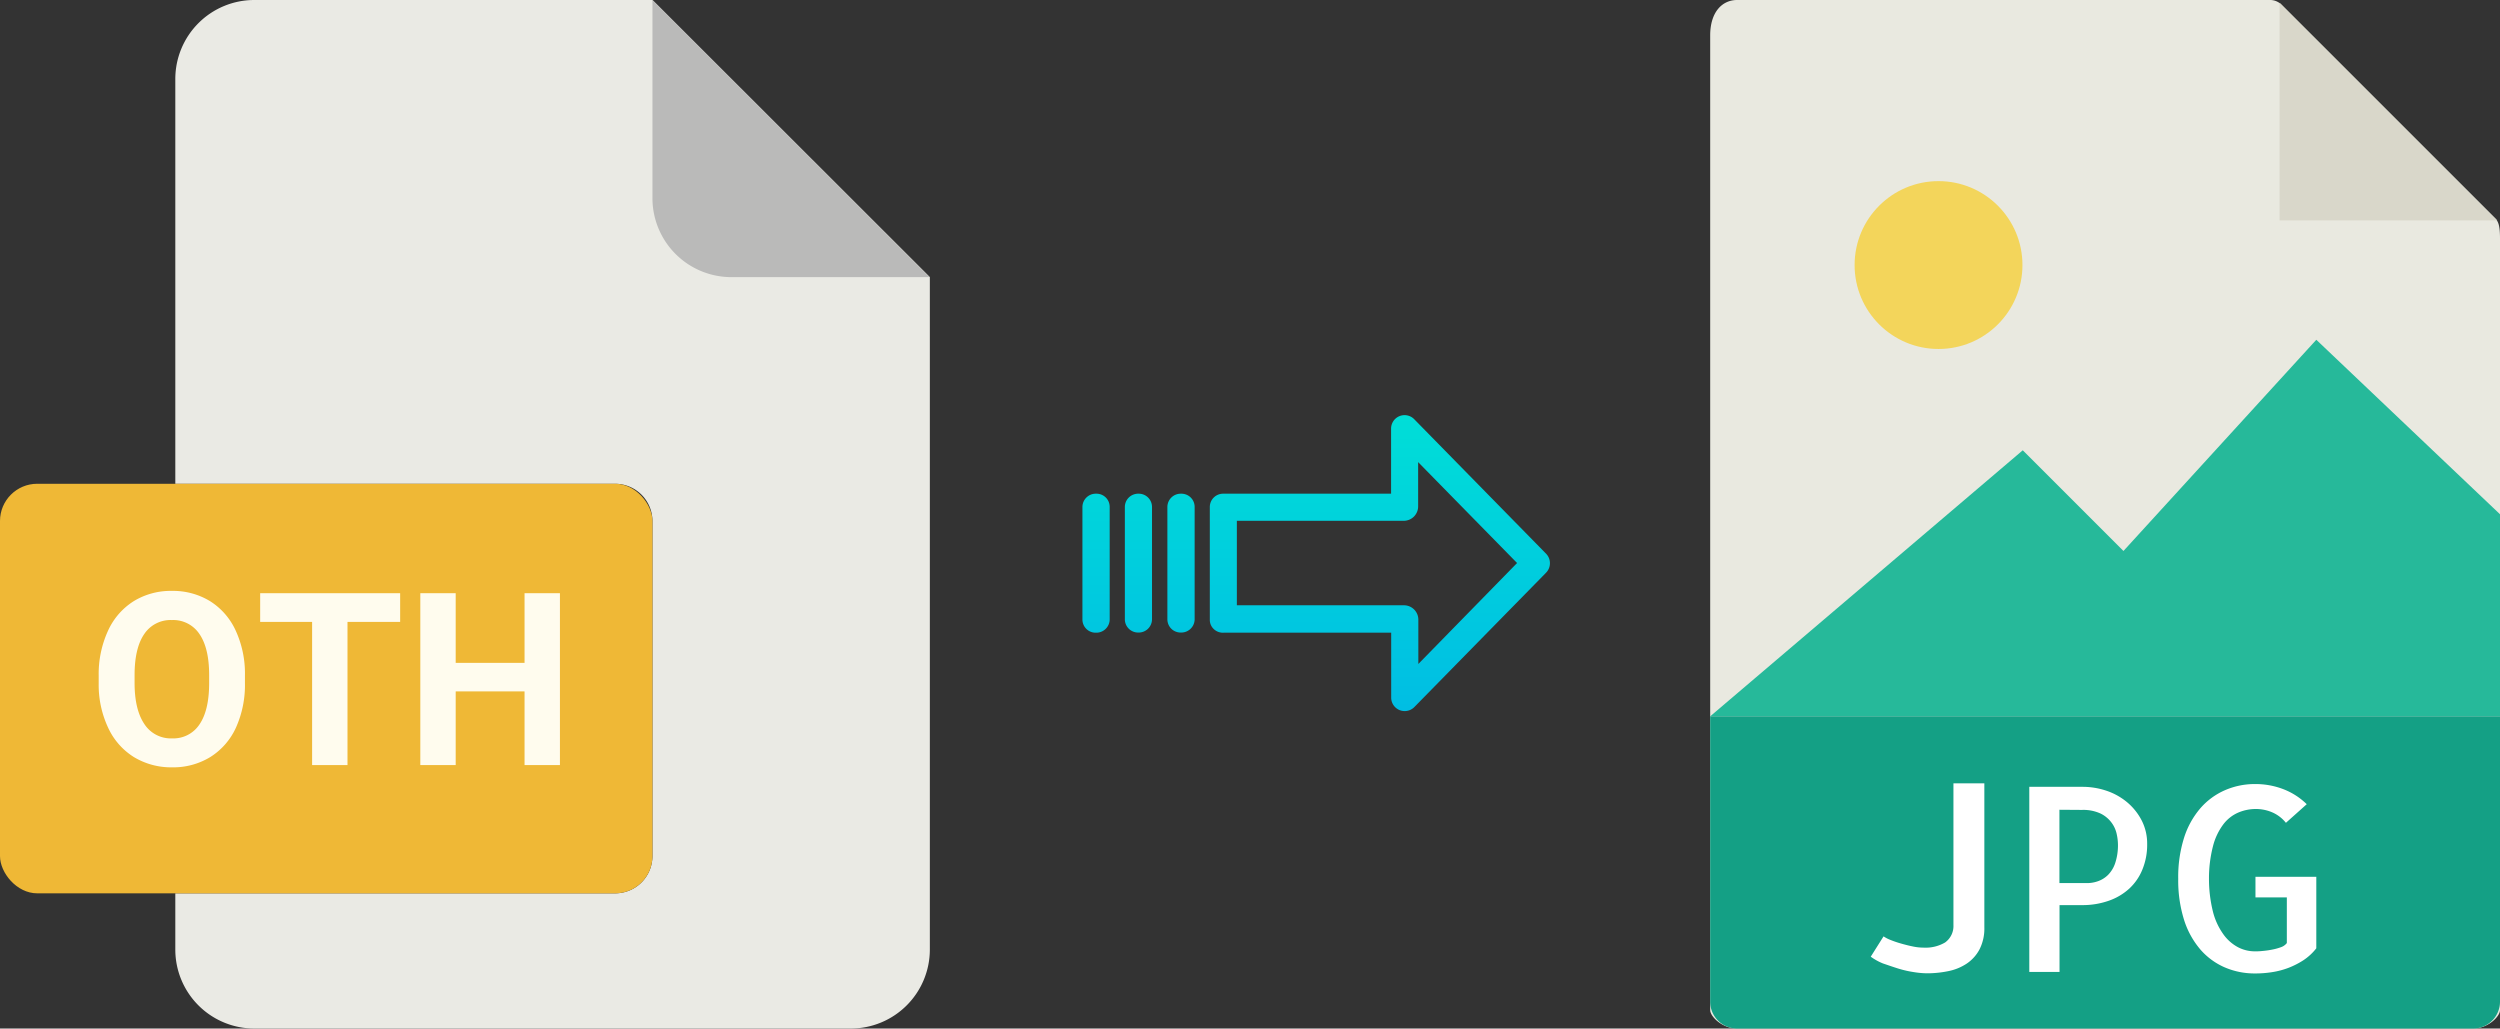 <svg xmlns="http://www.w3.org/2000/svg" xmlns:xlink="http://www.w3.org/1999/xlink" viewBox="0 0 486.13 200"><rect x="0" y="0" width="486.13" height="200" fill="#333333" stroke="none"/><defs><style>.cls-1{fill:#e9e9e0;}.cls-2{fill:#d9d7ca;}.cls-3{fill:#f3d55b;}.cls-4{fill:#26b99a;}.cls-5{fill:#14a085;}.cls-6{fill:#fff;}.cls-7{fill:#eaeae4;}.cls-8{fill:#babab9;}.cls-9{fill:#efb836;}.cls-10{fill:#fffcee;}.cls-11{fill:url(#linear-gradient);}.cls-12{fill:url(#linear-gradient-2);}.cls-13{fill:url(#linear-gradient-3);}.cls-14{fill:url(#linear-gradient-4);}</style><linearGradient id="linear-gradient" x1="268.27" y1="135.94" x2="268.27" y2="16.74" gradientTransform="matrix(1, 0, 0, -1, 0, 186.59)" gradientUnits="userSpaceOnUse"><stop offset="0" stop-color="#00efd1"/><stop offset="1" stop-color="#00acea"/></linearGradient><linearGradient id="linear-gradient-2" x1="229.61" y1="135.94" x2="229.61" y2="16.74" xlink:href="#linear-gradient"/><linearGradient id="linear-gradient-3" x1="221.37" y1="135.94" x2="221.37" y2="16.74" xlink:href="#linear-gradient"/><linearGradient id="linear-gradient-4" x1="213.13" y1="135.94" x2="213.13" y2="16.74" xlink:href="#linear-gradient"/></defs><title>oth to jpg</title><g id="Layer_2" data-name="Layer 2"><g id="JPG"><path class="cls-1" d="M441.43,0H337.78c-2.89,0-5.23,2.34-5.23,6.88V196.43c0,1.23,2.34,3.57,5.23,3.57H480.9c2.89,0,5.23-2.34,5.23-3.57V46.35c0-2.49-.34-3.29-.92-3.88L443.65.92A3.14,3.14,0,0,0,441.43,0Z"/><polygon class="cls-2" points="443.27 0.54 443.27 42.86 485.59 42.86 443.27 0.54"/><circle class="cls-3" cx="376.95" cy="51.54" r="16.32"/><polygon class="cls-4" points="332.55 139.29 371.84 139.29 486.13 139.29 486.13 100 450.41 66.07 412.91 107.14 393.33 87.56 332.55 139.29"/><path class="cls-5" d="M480.9,200H337.78a5.23,5.23,0,0,1-5.23-5.23V139.29H486.13v55.48A5.23,5.23,0,0,1,480.9,200Z"/><path class="cls-6" d="M385.86,152.32v28a8.93,8.93,0,0,1-.93,4.27,7.61,7.61,0,0,1-2.49,2.78,10,10,0,0,1-3.59,1.47,20.48,20.48,0,0,1-4.17.42,16.66,16.66,0,0,1-2.52-.23,20.33,20.33,0,0,1-3-.68c-1-.31-2-.66-3-1a10.92,10.92,0,0,1-2.39-1.32l2.49-3.95a6.78,6.78,0,0,0,1.39.71c.6.24,1.26.47,2,.68s1.46.4,2.25.56a10.25,10.25,0,0,0,2.19.24,7.47,7.47,0,0,0,4.13-1,3.93,3.93,0,0,0,1.63-3.39V152.32Z"/><path class="cls-6" d="M400.46,189H394.6v-36H405a14.53,14.53,0,0,1,4.54.74,12.41,12.41,0,0,1,4,2.19,11.51,11.51,0,0,1,2.88,3.54,9.84,9.84,0,0,1,1.1,4.67,12.69,12.69,0,0,1-.93,4.95,10.33,10.33,0,0,1-2.59,3.74,11.49,11.49,0,0,1-4,2.34,15.26,15.26,0,0,1-5.18.83h-4.34v13Zm0-31.54v14.26h5.37a6.33,6.33,0,0,0,2.13-.37,5.28,5.28,0,0,0,1.93-1.2,5.9,5.9,0,0,0,1.41-2.31,11,11,0,0,0,.54-3.69,10.08,10.08,0,0,0-.25-2,5.69,5.69,0,0,0-1-2.19,5.84,5.84,0,0,0-2.12-1.76,8,8,0,0,0-3.62-.71Z"/><path class="cls-6" d="M450.41,170.49V184.4a10.54,10.54,0,0,1-2.51,2.32,15.84,15.84,0,0,1-2.93,1.49,15.66,15.66,0,0,1-3.18.83,21,21,0,0,1-3.24.25,14.69,14.69,0,0,1-5.94-1.18,13.31,13.31,0,0,1-4.73-3.46,16.53,16.53,0,0,1-3.18-5.76,25.68,25.68,0,0,1-1.14-8,25.35,25.35,0,0,1,1.14-8,16.43,16.43,0,0,1,3.18-5.74,13.47,13.47,0,0,1,4.76-3.49,14.52,14.52,0,0,1,5.91-1.2,15.08,15.08,0,0,1,5.46,1,13.29,13.29,0,0,1,4.54,2.92L444.5,160a6.9,6.9,0,0,0-2.69-2.05,8.06,8.06,0,0,0-3.12-.64,8.77,8.77,0,0,0-3.44.69,7.24,7.24,0,0,0-2.93,2.31,12,12,0,0,0-2,4.23,25.09,25.09,0,0,0-.78,6.34,26.42,26.42,0,0,0,.76,6.35,13,13,0,0,0,2,4.39,8.32,8.32,0,0,0,2.83,2.54,7.07,7.07,0,0,0,3.35.83c.36,0,.84,0,1.44-.07a16.38,16.38,0,0,0,1.81-.25,10.72,10.72,0,0,0,1.73-.46,2.5,2.5,0,0,0,1.22-.83v-8.88h-6.1v-4h11.91Z"/></g><g id="Layer_2-2" data-name="Layer 2"><path class="cls-7" d="M119.62,173.71H34.09v10.93A15.36,15.36,0,0,0,49.45,200h116a15.37,15.37,0,0,0,15.36-15.36V53.89L126.87,0H49.45A15.36,15.36,0,0,0,34.09,15.36V94.07h85.53a7.25,7.25,0,0,1,7.25,7.24h0v65.16A7.25,7.25,0,0,1,119.62,173.71Z"/><path class="cls-8" d="M180.76,53.89,126.87,0V38.53a15.36,15.36,0,0,0,15.36,15.36h38.53Z"/><rect class="cls-9" y="94.07" width="126.87" height="79.64" rx="7.24"/><path class="cls-10" d="M19.19,131.35A20.16,20.16,0,0,1,21,122.66a13.26,13.26,0,0,1,5-5.76,13.8,13.8,0,0,1,7.42-2,13.83,13.83,0,0,1,7.43,2,13.24,13.24,0,0,1,5,5.76,20,20,0,0,1,1.78,8.67v1.49a20.21,20.21,0,0,1-1.74,8.65,13.19,13.19,0,0,1-5,5.74,13.83,13.83,0,0,1-7.44,2,14,14,0,0,1-7.42-2,13.23,13.23,0,0,1-5-5.7A19.59,19.59,0,0,1,19.19,133Zm8.86,9.41a6.13,6.13,0,0,0,5.42,2.82,6.06,6.06,0,0,0,5.32-2.72q1.86-2.72,1.88-7.93V131.3c0-3.5-.62-6.16-1.88-8a6.12,6.12,0,0,0-5.37-2.73,6.14,6.14,0,0,0-5.35,2.69c-1.25,1.8-1.89,4.44-1.9,7.91v1.63Q26.17,137.94,28.05,140.76Z"/><path class="cls-10" d="M50.59,120.93v-5.58H77.81v5.58H67.57v27.84H60.69V120.93Z"/><path class="cls-10" d="M81.73,148.77V115.35h6.88v13.54H102V115.35h6.88v33.42H102V134.45H88.61v14.32Z"/></g><g id="Layer_3" data-name="Layer 3"><path class="cls-11" d="M275,81.52a2.62,2.62,0,0,0-4.5,1.86V96h-32.6a2.59,2.59,0,0,0-2.65,2.54v0l0,22a2.43,2.43,0,0,0,.78,1.79,2.54,2.54,0,0,0,1.87.7h32.62v12.59a2.62,2.62,0,0,0,1.63,2.46,2.57,2.57,0,0,0,1,.19,2.6,2.6,0,0,0,1.88-.79l25.6-26.11a2.65,2.65,0,0,0,0-3.71Zm.8,47.59v-8.63a2.8,2.8,0,0,0-2.7-2.78H240.51V101.27h32.55a2.8,2.8,0,0,0,2.7-2.78V89.86L295,109.48Z"/><path class="cls-12" d="M229.62,96h0A2.6,2.6,0,0,0,227,98.51v21.93a2.57,2.57,0,0,0,2.58,2.56h.07a2.6,2.6,0,0,0,2.65-2.54V98.53A2.57,2.57,0,0,0,229.69,96Z"/><path class="cls-13" d="M221.38,96h0a2.59,2.59,0,0,0-2.65,2.54v0l0,21.89A2.58,2.58,0,0,0,221.3,123h.06a2.59,2.59,0,0,0,2.65-2.54v0l0-21.89A2.58,2.58,0,0,0,221.44,96Z"/><path class="cls-14" d="M213.13,96h0a2.6,2.6,0,0,0-2.65,2.54v21.93a2.56,2.56,0,0,0,2.58,2.56h.07a2.6,2.6,0,0,0,2.65-2.54V98.53A2.56,2.56,0,0,0,213.2,96Z"/></g></g></svg>